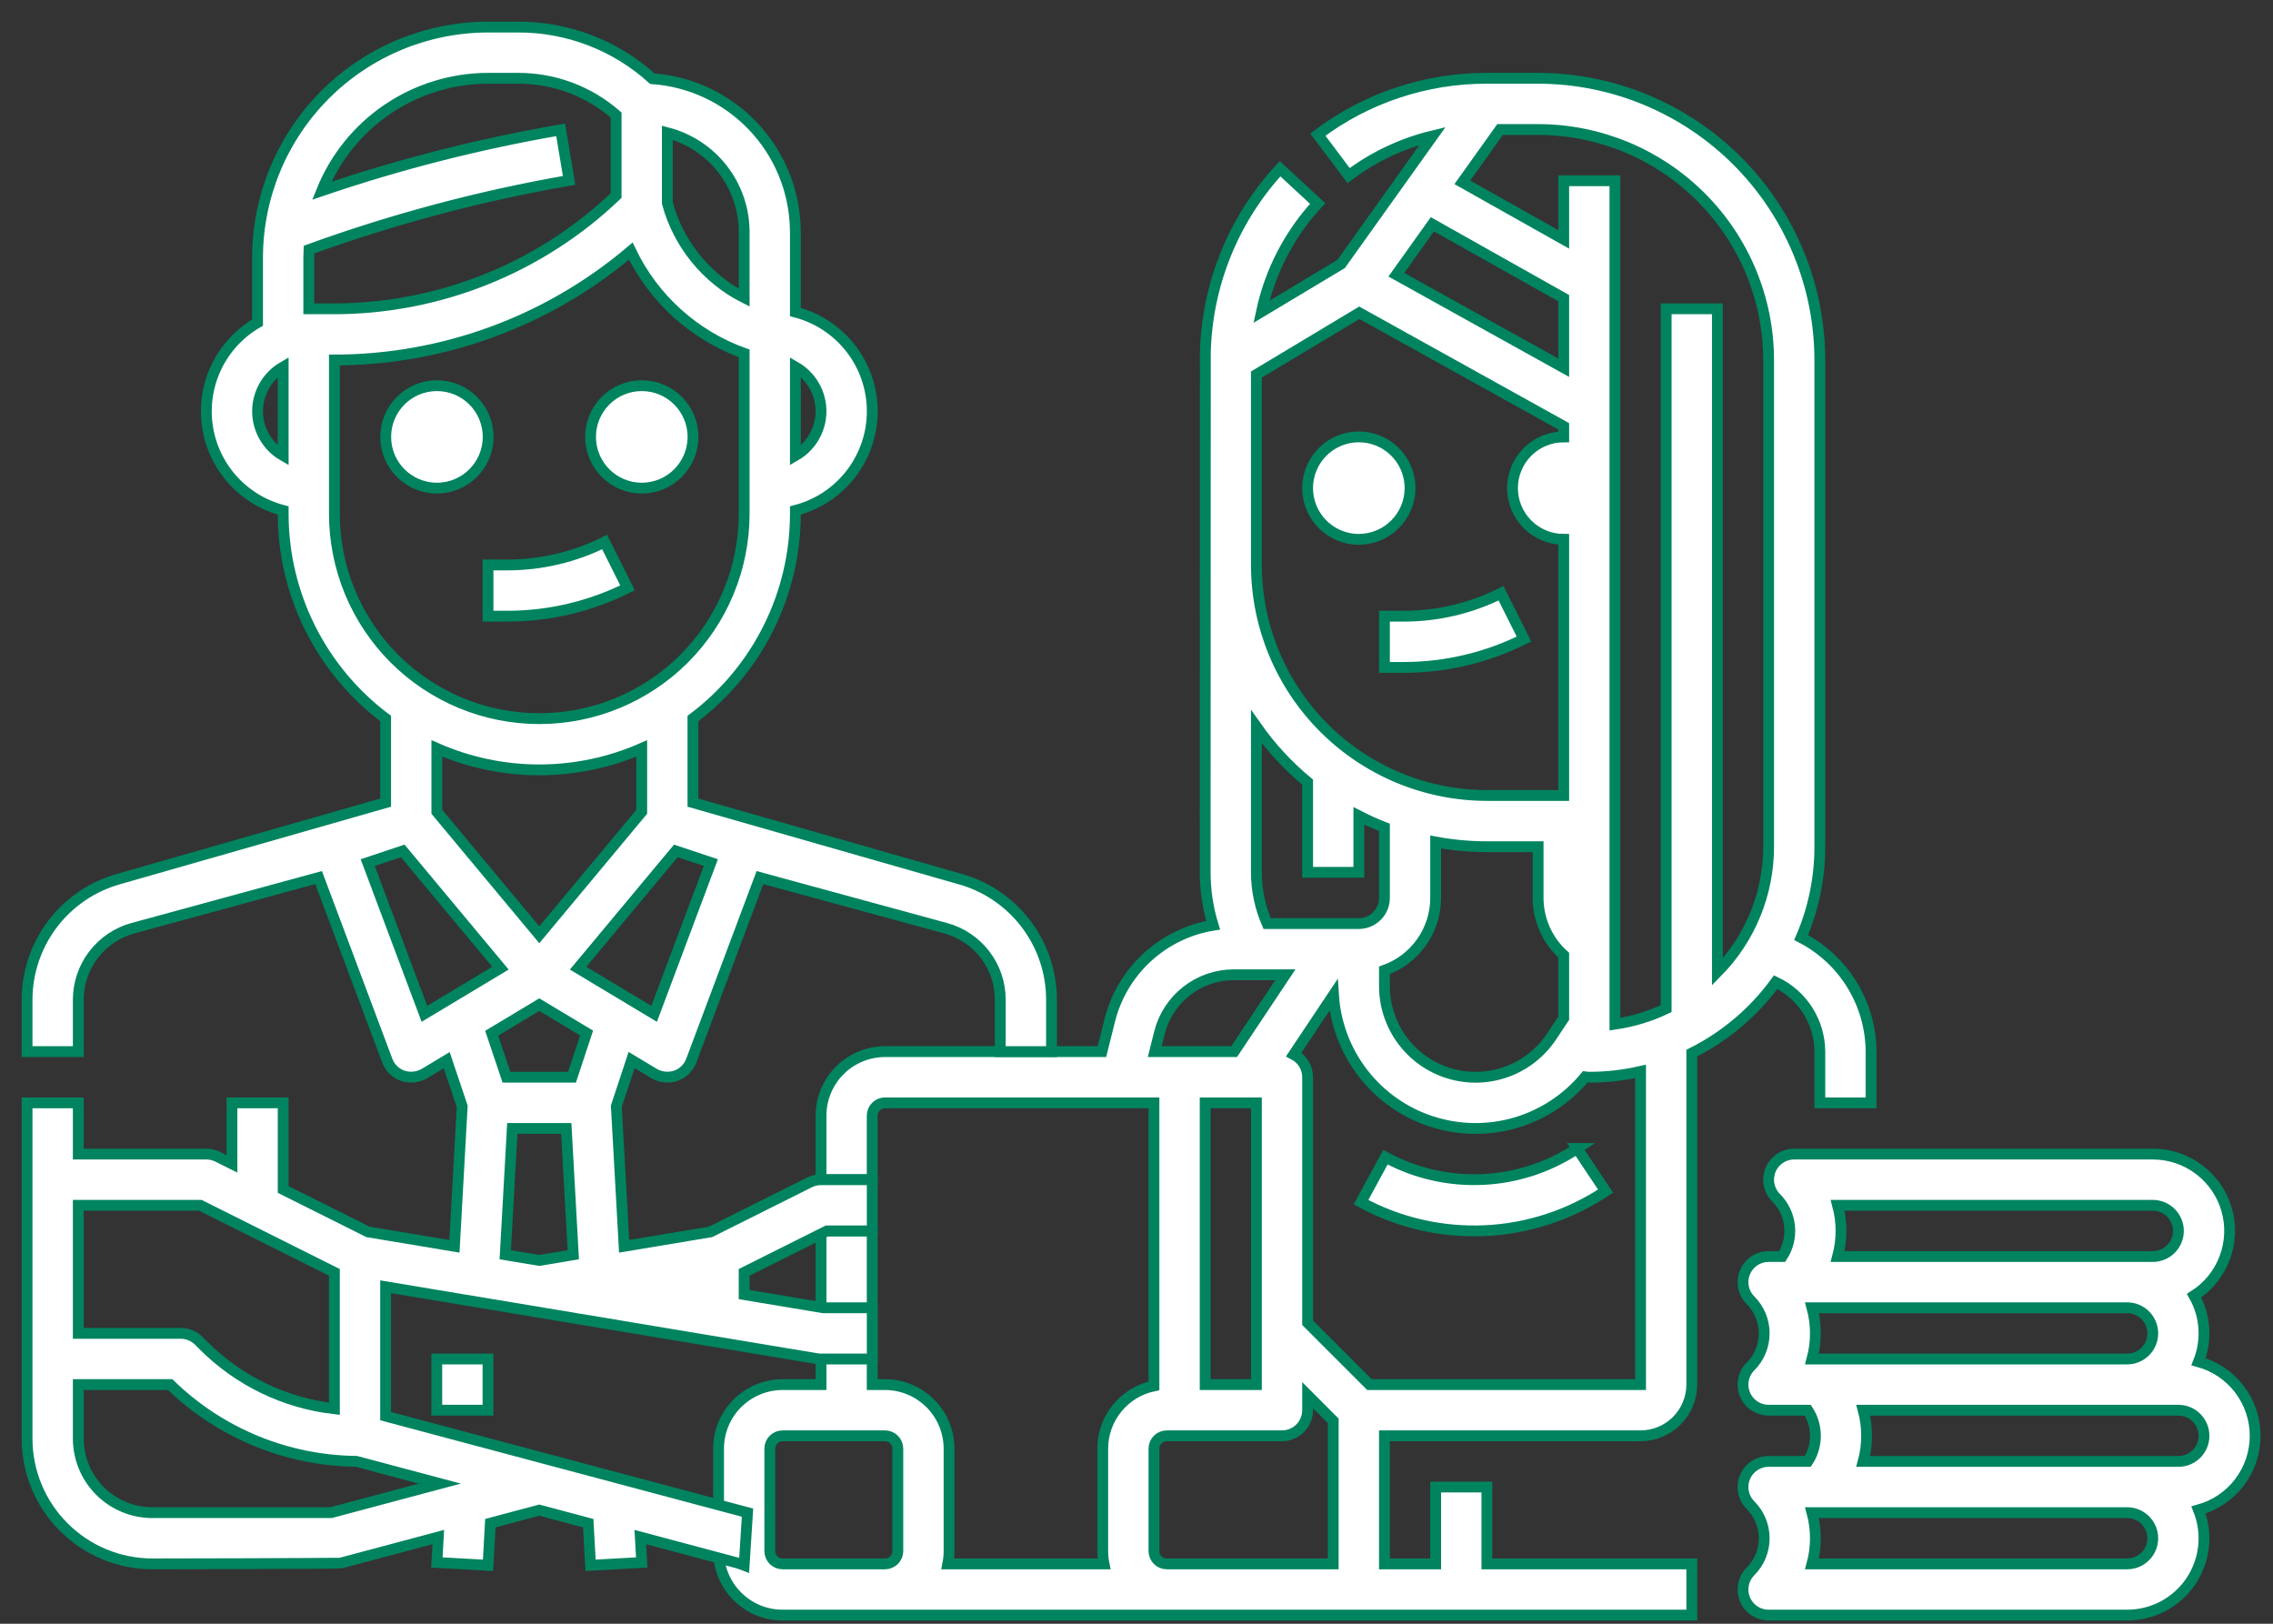 <svg width="84" height="60" viewBox="0 0 84 60" fill="none" xmlns="http://www.w3.org/2000/svg">
<rect x="0" y="0" width="84" height="60" fill="#333333" stroke="none"/>
<path d="M65.621 36.292C66.108 36.523 66.518 36.886 66.807 37.34C67.096 37.794 67.25 38.321 67.253 38.859V40.752H69.146V38.859C69.141 37.987 68.898 37.134 68.443 36.391C67.987 35.648 67.337 35.044 66.562 34.644C67.019 33.584 67.254 32.442 67.253 31.287V13.304C67.25 10.544 66.152 7.898 64.2 5.946C62.248 3.994 59.602 2.896 56.842 2.893H54.949C52.695 2.887 50.501 3.618 48.702 4.975L49.839 6.489C50.762 5.793 51.818 5.294 52.941 5.023L49.561 9.755L46.618 11.52C46.938 10.024 47.655 8.642 48.695 7.52L47.306 6.234C45.588 8.088 44.606 10.506 44.544 13.033L44.538 32.234C44.538 32.897 44.637 33.556 44.832 34.189C43.92 34.338 43.072 34.751 42.393 35.377C41.713 36.003 41.233 36.815 41.01 37.711L40.723 38.859H32.707C32.079 38.86 31.478 39.109 31.034 39.553C30.591 39.996 30.341 40.598 30.341 41.225V43.591H32.233V41.225C32.233 41.1 32.283 40.979 32.372 40.891C32.461 40.802 32.581 40.752 32.707 40.752H42.645V51.21C42.111 51.32 41.631 51.611 41.286 52.033C40.941 52.456 40.752 52.984 40.752 53.529V57.315C40.752 57.474 40.767 57.633 40.799 57.788H35.026C35.057 57.633 35.073 57.474 35.073 57.315V53.529C35.072 52.902 34.823 52.3 34.379 51.857C33.935 51.413 33.334 51.164 32.707 51.163H32.233V45.484H30.341V51.163H28.921C28.294 51.164 27.692 51.413 27.248 51.857C26.805 52.3 26.555 52.902 26.555 53.529V57.315C26.555 57.943 26.805 58.544 27.248 58.987C27.692 59.431 28.294 59.681 28.921 59.681H62.521V57.788H54.949V54.949H53.056V57.788H51.163V53.056H60.628C61.13 53.055 61.611 52.856 61.966 52.501C62.32 52.146 62.52 51.665 62.521 51.163V38.915C63.749 38.301 64.813 37.402 65.621 36.292ZM33.18 57.315C33.18 57.441 33.13 57.561 33.041 57.65C32.953 57.739 32.832 57.788 32.707 57.788H28.921C28.795 57.788 28.675 57.739 28.586 57.65C28.497 57.561 28.448 57.441 28.448 57.315V53.529C28.448 53.404 28.497 53.283 28.586 53.195C28.675 53.106 28.795 53.056 28.921 53.056H32.707C32.832 53.056 32.953 53.106 33.041 53.195C33.13 53.283 33.18 53.404 33.18 53.529V57.315ZM52.935 8.287L57.788 11.018V13.588L51.603 10.152L52.935 8.287ZM46.431 13.84L50.235 11.558L57.788 15.754V16.144C57.286 16.144 56.805 16.343 56.45 16.698C56.095 17.053 55.895 17.535 55.895 18.037C55.895 18.539 56.095 19.02 56.45 19.375C56.805 19.73 57.286 19.93 57.788 19.93V29.394H54.949C52.691 29.392 50.525 28.493 48.928 26.896C47.331 25.299 46.433 23.134 46.431 20.876V13.84ZM57.788 35.295V37.626L57.336 38.305C56.935 38.907 56.351 39.364 55.67 39.608C54.989 39.853 54.248 39.872 53.556 39.662C52.863 39.452 52.257 39.026 51.826 38.444C51.395 37.864 51.163 37.159 51.163 36.436V35.856C51.716 35.66 52.195 35.297 52.534 34.818C52.873 34.339 53.055 33.767 53.056 33.18V31.114C53.68 31.229 54.314 31.287 54.949 31.287H56.842V33.18C56.843 33.579 56.927 33.974 57.09 34.338C57.253 34.703 57.491 35.029 57.788 35.295ZM46.431 26.855C46.968 27.618 47.605 28.306 48.324 28.901V32.234H50.217V30.148C50.525 30.306 50.841 30.448 51.163 30.574V33.18C51.163 33.431 51.063 33.672 50.885 33.849C50.708 34.026 50.467 34.126 50.217 34.127H46.826C46.566 33.529 46.431 32.885 46.431 32.234V26.855ZM42.846 38.17C42.999 37.556 43.353 37.01 43.852 36.62C44.351 36.23 44.967 36.019 45.6 36.02H47.501L45.608 38.859H42.674L42.846 38.17ZM46.431 40.752V51.163H44.538V40.752H46.431ZM49.27 57.788H43.118C42.992 57.788 42.872 57.739 42.783 57.65C42.695 57.561 42.645 57.441 42.645 57.315V53.529C42.645 53.404 42.695 53.283 42.783 53.195C42.872 53.106 42.992 53.056 43.118 53.056H47.377C47.628 53.056 47.869 52.956 48.046 52.779C48.224 52.601 48.324 52.361 48.324 52.11V51.555L49.27 52.502V57.788ZM60.628 51.163H50.609L48.324 48.878V39.805C48.324 39.632 48.276 39.462 48.186 39.314C48.096 39.166 47.966 39.045 47.812 38.965L49.28 36.765C49.346 37.818 49.726 38.826 50.372 39.66C51.018 40.494 51.899 41.114 52.902 41.441C53.905 41.767 54.983 41.785 55.996 41.491C57.009 41.197 57.91 40.605 58.583 39.793C58.633 39.801 58.684 39.805 58.735 39.805C59.372 39.805 60.007 39.733 60.628 39.591V51.163ZM61.574 11.411V37.271C60.976 37.557 60.338 37.75 59.681 37.845V6.679H57.788V8.846L54.042 6.738L55.436 4.786H56.842C59.1 4.788 61.265 5.687 62.862 7.284C64.459 8.881 65.358 11.046 65.36 13.304V31.287C65.361 33.019 64.681 34.682 63.467 35.917V11.411H61.574ZM50.217 19.93C49.842 19.93 49.476 19.819 49.165 19.61C48.853 19.402 48.611 19.107 48.468 18.761C48.324 18.415 48.287 18.034 48.36 17.667C48.433 17.3 48.613 16.963 48.878 16.698C49.143 16.433 49.48 16.253 49.847 16.18C50.214 16.107 50.595 16.144 50.941 16.288C51.287 16.431 51.582 16.674 51.79 16.985C51.998 17.296 52.109 17.662 52.109 18.037C52.109 18.538 51.909 19.02 51.554 19.374C51.2 19.729 50.718 19.929 50.217 19.93ZM51.886 22.769C53.131 22.767 54.358 22.478 55.472 21.922L56.319 23.615C54.942 24.302 53.425 24.66 51.886 24.662H51.163V22.769H51.886ZM58.285 42.438L59.335 44.013C58.008 44.897 56.466 45.403 54.873 45.475C53.28 45.547 51.698 45.184 50.296 44.423L51.199 42.76C52.298 43.356 53.539 43.641 54.788 43.584C56.036 43.528 57.246 43.131 58.286 42.438H58.285ZM81.249 50.317C81.406 49.924 81.472 49.501 81.443 49.078C81.415 48.656 81.292 48.246 81.083 47.877C81.602 47.547 81.999 47.058 82.215 46.483C82.432 45.908 82.456 45.278 82.284 44.688C82.112 44.099 81.753 43.58 81.261 43.212C80.77 42.843 80.172 42.644 79.557 42.645H66.306C66.119 42.645 65.936 42.7 65.781 42.804C65.625 42.908 65.504 43.056 65.432 43.229C65.361 43.402 65.342 43.592 65.378 43.776C65.415 43.959 65.505 44.128 65.637 44.261C65.918 44.542 66.093 44.911 66.134 45.306C66.175 45.701 66.079 46.098 65.862 46.431H65.36C65.173 46.431 64.99 46.486 64.834 46.59C64.679 46.694 64.557 46.842 64.486 47.015C64.414 47.188 64.395 47.378 64.432 47.562C64.468 47.745 64.558 47.914 64.691 48.046C65.015 48.371 65.197 48.811 65.197 49.27C65.197 49.729 65.015 50.169 64.691 50.494C64.558 50.626 64.468 50.795 64.432 50.978C64.395 51.162 64.414 51.352 64.486 51.525C64.557 51.698 64.679 51.846 64.834 51.95C64.99 52.054 65.173 52.109 65.36 52.11H66.809C66.992 52.391 67.09 52.72 67.09 53.056C67.09 53.392 66.992 53.721 66.809 54.002H65.36C65.173 54.002 64.99 54.058 64.834 54.162C64.679 54.266 64.557 54.414 64.486 54.587C64.414 54.76 64.395 54.95 64.432 55.133C64.468 55.317 64.558 55.486 64.691 55.618C65.015 55.943 65.197 56.383 65.197 56.842C65.197 57.301 65.015 57.741 64.691 58.066C64.558 58.198 64.468 58.367 64.432 58.55C64.395 58.734 64.414 58.924 64.486 59.097C64.557 59.27 64.679 59.418 64.834 59.522C64.99 59.626 65.173 59.681 65.36 59.681H78.611C79.074 59.682 79.53 59.568 79.94 59.352C80.349 59.135 80.7 58.821 80.96 58.438C81.22 58.054 81.382 57.613 81.433 57.152C81.483 56.692 81.42 56.226 81.249 55.795C81.85 55.631 82.38 55.275 82.758 54.779C83.136 54.285 83.341 53.679 83.341 53.056C83.341 52.433 83.136 51.828 82.758 51.333C82.38 50.838 81.85 50.481 81.249 50.317V50.317ZM67.911 44.538H79.557C79.808 44.538 80.049 44.638 80.226 44.815C80.404 44.992 80.504 45.233 80.504 45.484C80.504 45.735 80.404 45.976 80.226 46.154C80.049 46.331 79.808 46.431 79.557 46.431H67.911C68.077 45.811 68.077 45.158 67.911 44.538ZM66.964 50.217C67.131 49.597 67.131 48.944 66.964 48.324H78.611C78.862 48.324 79.102 48.423 79.28 48.601C79.457 48.778 79.557 49.019 79.557 49.27C79.557 49.521 79.457 49.762 79.28 49.939C79.102 50.117 78.862 50.217 78.611 50.217H66.964ZM78.611 57.788H66.964C67.131 57.168 67.131 56.516 66.964 55.895H78.611C78.862 55.895 79.102 55.995 79.28 56.173C79.457 56.35 79.557 56.591 79.557 56.842C79.557 57.093 79.457 57.334 79.28 57.511C79.102 57.689 78.862 57.788 78.611 57.788ZM80.504 54.002H68.857C69.023 53.383 69.023 52.73 68.857 52.11H80.504C80.755 52.11 80.995 52.209 81.173 52.387C81.35 52.564 81.45 52.805 81.45 53.056C81.45 53.307 81.35 53.548 81.173 53.725C80.995 53.903 80.755 54.002 80.504 54.002Z" fill="white" stroke="#00845F" stroke-width="0.4"/>
<path d="M16.147 18.037C17.192 18.037 18.04 17.189 18.04 16.144C18.04 15.098 17.192 14.251 16.147 14.251C15.101 14.251 14.254 15.098 14.254 16.144C14.254 17.189 15.101 18.037 16.147 18.037Z" fill="white" stroke="#00845F" stroke-width="0.4"/>
<path d="M23.717 18.037C24.763 18.037 25.61 17.189 25.61 16.144C25.61 15.098 24.763 14.251 23.717 14.251C22.672 14.251 21.824 15.098 21.824 16.144C21.824 17.189 22.672 18.037 23.717 18.037Z" fill="white" stroke="#00845F" stroke-width="0.4"/>
<path d="M18.035 22.769H18.758C20.297 22.767 21.814 22.409 23.191 21.723L22.344 20.029C21.23 20.585 20.003 20.874 18.758 20.876H18.035V22.769Z" fill="white" stroke="#00845F" stroke-width="0.4"/>
<path d="M14.251 52.329V47.548L30.185 50.204C30.237 50.212 30.289 50.217 30.341 50.217H32.234V48.324H30.419L27.501 47.837V47.016L30.564 45.484H32.234V43.591H30.341C30.194 43.591 30.049 43.626 29.917 43.691L26.259 45.52L23.065 46.053L22.777 40.879L23.341 39.171L24.175 39.671C24.294 39.74 24.428 39.783 24.565 39.797C24.703 39.811 24.842 39.796 24.973 39.753C25.105 39.707 25.224 39.633 25.323 39.536C25.422 39.439 25.499 39.321 25.548 39.191L28.084 32.428L34.951 34.301C35.529 34.458 36.04 34.802 36.405 35.279C36.769 35.755 36.966 36.339 36.966 36.939V38.859H38.859V36.939C38.859 35.923 38.525 34.936 37.909 34.13C37.293 33.323 36.428 32.741 35.449 32.474L25.608 29.658V26.55C26.784 25.669 27.738 24.527 28.395 23.213C29.052 21.9 29.394 20.452 29.394 18.983V18.863C30.207 18.654 30.927 18.18 31.442 17.516C31.956 16.852 32.235 16.037 32.235 15.197C32.235 14.357 31.956 13.542 31.442 12.878C30.927 12.214 30.207 11.741 29.394 11.531V8.572C29.394 8.527 29.394 8.483 29.391 8.439C29.356 7.026 28.796 5.675 27.819 4.653C26.842 3.63 25.52 3.008 24.109 2.908C22.75 1.675 20.98 0.995 19.145 1H18.037C15.778 1.003 13.613 1.901 12.016 3.498C10.419 5.095 9.521 7.26 9.518 9.518V11.921C8.867 12.296 8.343 12.857 8.012 13.532C7.681 14.207 7.558 14.965 7.66 15.71C7.761 16.454 8.082 17.152 8.582 17.714C9.082 18.275 9.737 18.675 10.465 18.863V18.983C10.465 20.452 10.807 21.9 11.464 23.213C12.121 24.527 13.075 25.669 14.251 26.55V29.658L4.41 32.474C3.432 32.743 2.568 33.325 1.952 34.131C1.336 34.938 1.002 35.924 1 36.939V38.859H2.893V36.939C2.894 36.339 3.092 35.756 3.456 35.28C3.82 34.803 4.33 34.459 4.909 34.3L11.774 32.428L14.311 39.191C14.36 39.321 14.436 39.439 14.536 39.536C14.635 39.633 14.754 39.707 14.885 39.753C15.017 39.796 15.156 39.812 15.293 39.797C15.431 39.783 15.564 39.74 15.684 39.671L16.508 39.176L17.081 40.881L16.794 46.053L13.601 45.521L10.465 43.953V40.752H8.572V43.006L8.049 42.745C7.917 42.679 7.772 42.645 7.625 42.645H2.893V40.752H1V53.16C1.001 54.387 1.489 55.564 2.357 56.431C3.225 57.299 4.401 57.787 5.628 57.788C5.628 57.788 12.522 57.778 12.602 57.756L16.197 56.797L16.145 57.736L18.035 57.841L18.121 56.284L19.93 55.802L21.738 56.284L21.824 57.841L23.715 57.736L23.663 56.797L27.258 57.756C27.337 57.777 27.501 57.841 27.501 57.841L27.625 55.895L14.251 52.329ZM29.394 13.558C29.682 13.724 29.921 13.963 30.087 14.251C30.253 14.539 30.341 14.865 30.341 15.197C30.341 15.529 30.253 15.856 30.087 16.143C29.921 16.431 29.682 16.67 29.394 16.836V13.558ZM19.929 46.575L18.672 46.366L18.932 41.698H20.927L21.186 46.365L19.929 46.575ZM21.138 39.805H18.717L18.17 38.179L19.93 37.123L21.678 38.172L21.138 39.805ZM16.144 29.998V27.655C17.337 28.178 18.626 28.448 19.93 28.448C21.233 28.448 22.522 28.178 23.715 27.655V29.998L19.93 34.541L16.144 29.998ZM26.27 31.874L24.174 37.463L21.364 35.776L24.975 31.443L26.27 31.874ZM24.662 4.906C25.474 5.117 26.193 5.591 26.707 6.254C27.221 6.918 27.5 7.733 27.501 8.572V11C26.81 10.649 26.2 10.156 25.711 9.553C25.222 8.951 24.864 8.253 24.662 7.504V4.906ZM10.465 16.836C10.177 16.67 9.938 16.431 9.772 16.143C9.606 15.856 9.518 15.529 9.518 15.197C9.518 14.865 9.606 14.539 9.772 14.251C9.938 13.963 10.177 13.724 10.465 13.558V16.836ZM11.411 11.411V9.518C11.411 9.419 11.414 9.321 11.419 9.223C14.542 8.091 17.758 7.235 21.032 6.666L20.72 4.799C17.723 5.314 14.77 6.066 11.891 7.048C12.385 5.822 13.234 4.771 14.329 4.031C15.424 3.291 16.715 2.895 18.037 2.893H19.145C20.478 2.889 21.766 3.372 22.769 4.25V7.227C19.948 9.922 16.193 11.422 12.29 11.411H11.411ZM12.358 18.983V13.303C16.37 13.299 20.25 11.874 23.311 9.28C24.157 11.041 25.662 12.398 27.501 13.058V18.983C27.501 20.991 26.703 22.917 25.284 24.337C23.863 25.757 21.938 26.555 19.93 26.555C17.921 26.555 15.995 25.757 14.575 24.337C13.155 22.917 12.358 20.991 12.358 18.983ZM15.684 37.463L13.589 31.875L14.884 31.443L18.495 35.776L15.684 37.463ZM2.893 44.538H7.402L12.358 47.016V52.056C10.522 51.847 8.813 51.019 7.511 49.71L7.348 49.547C7.26 49.459 7.156 49.39 7.041 49.342C6.926 49.294 6.803 49.27 6.679 49.27H2.893V44.538ZM12.234 55.895H5.628C4.903 55.895 4.208 55.606 3.695 55.093C3.182 54.581 2.894 53.885 2.893 53.16V51.163H6.288C8.132 52.957 10.596 53.973 13.168 53.999L16.256 54.822L12.234 55.895Z" fill="white" stroke="#00845F" stroke-width="0.4"/>
<path d="M18.034 50.217H16.141V52.109H18.034V50.217Z" fill="white" stroke="#00845F" stroke-width="0.4"/>
</svg>
